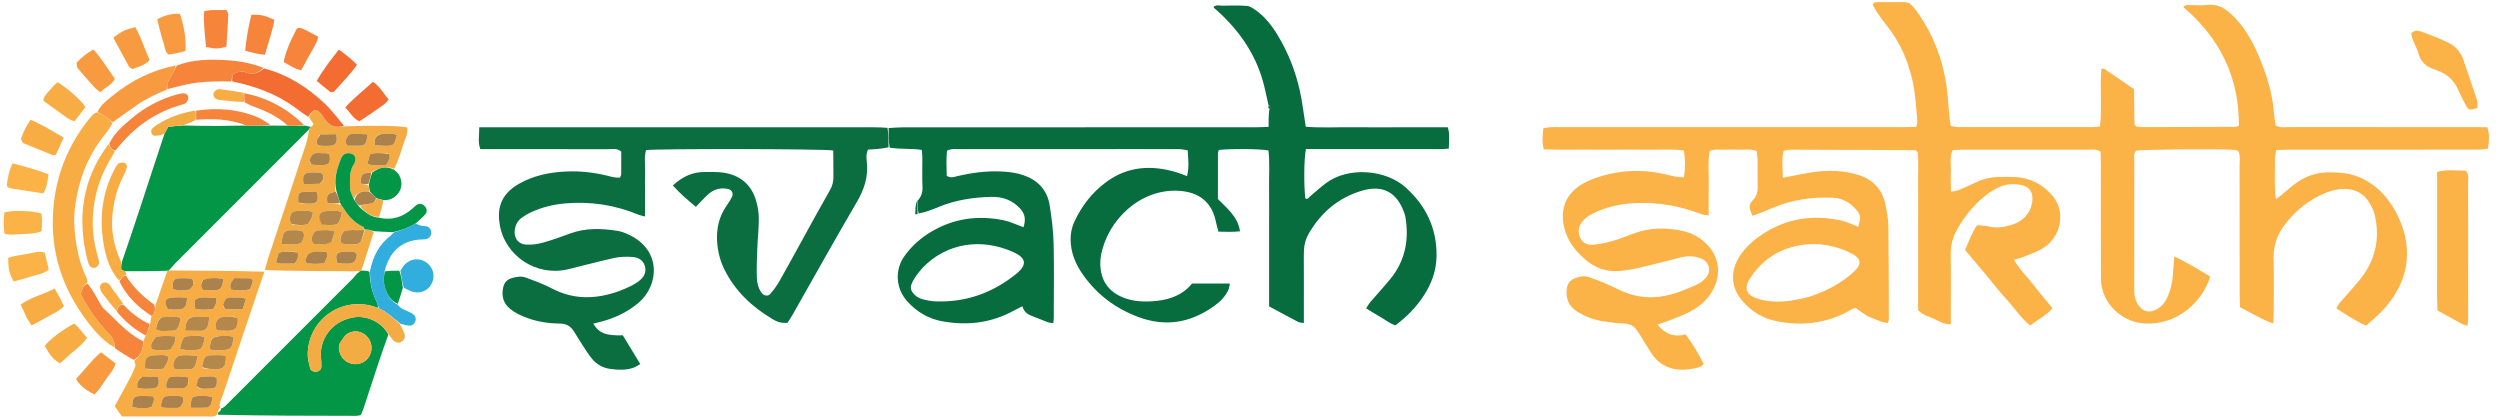 <svg width="215" height="36" viewBox="0 0 215 36" fill="none" xmlns="http://www.w3.org/2000/svg">
<g clip-path="url(#clip0_212_1481)">
<path d="M160.598 27.185C160.254 26.959 159.983 26.765 159.602 26.49C159.307 26.507 158.975 26.771 158.612 26.947C156.742 27.853 154.785 28.025 152.769 27.618C151.618 27.386 150.658 26.802 149.88 25.92C148.879 24.785 148.768 23.4 149.568 22.107C150.069 21.297 150.766 20.679 151.542 20.163C153.635 18.77 155.934 18.439 158.364 18.973C158.859 19.081 159.326 19.322 159.805 19.502C160.069 18.652 160.03 18.469 159.557 17.946C159.022 17.353 158.38 17.027 157.568 16.998C155.823 16.938 154.135 17.172 152.516 17.849C151.918 18.099 151.325 18.366 150.709 18.549C150.4 17.856 150.376 17.598 150.749 17.21C151.068 16.879 151.166 16.527 151.157 16.093C151.141 15.3 151.158 14.508 151.149 13.715C151.147 13.482 151.104 13.25 151.078 12.998C150.61 12.797 150.159 12.884 149.722 12.872C149.274 12.859 148.825 12.857 148.378 12.872C147.939 12.887 147.487 12.787 147.026 12.994C146.855 13.916 146.97 14.844 146.949 15.765C146.929 16.657 146.945 17.55 146.945 18.528C146.679 18.482 146.484 18.48 146.314 18.414C144.456 17.7 142.538 17.364 140.546 17.469C139.292 17.535 138.093 17.803 136.968 18.37C136.561 18.575 136.212 18.836 135.961 19.23C135.503 19.946 135.875 21.118 136.966 21.047C137.543 21.009 138.123 20.881 138.682 20.724C139.31 20.547 139.918 20.296 140.531 20.069C141.901 19.561 143.302 19.564 144.705 19.86C145.491 20.026 146.187 20.412 146.764 20.987C147.786 22.005 148.028 23.377 147.429 24.698C146.997 25.653 146.258 26.317 145.36 26.791C144.724 27.126 144.036 27.363 143.366 27.633C143.118 27.733 142.858 27.802 142.529 27.909C143.2 28.731 143.974 29.019 144.969 28.759C145.567 29.567 146.07 30.409 146.511 31.297C146.399 31.402 146.338 31.507 146.252 31.534C144.608 32.053 142.981 31.858 142.023 30.385C141.722 29.924 141.442 29.449 141.15 28.981C141.023 28.777 140.902 28.567 140.758 28.375C140.497 28.03 140.173 27.842 139.708 27.825C139.057 27.802 138.405 27.712 137.761 27.608C137.007 27.486 136.303 27.202 135.65 26.803C134.925 26.359 134.65 25.7 134.737 24.869C134.785 24.413 135.022 24.096 135.441 23.931C135.83 23.779 136.237 23.689 136.652 23.835C137.041 23.972 137.431 24.109 137.811 24.269C138.318 24.484 138.82 24.712 139.316 24.951C140.784 25.658 142.307 25.728 143.847 25.287C144.571 25.079 145.269 24.769 145.959 24.461C146.233 24.339 146.489 24.13 146.692 23.906C147.221 23.321 147.016 22.513 146.287 22.225C145.724 22.003 145.143 21.991 144.561 22.135C143.391 22.425 142.227 22.738 141.054 23.008C140.453 23.147 139.839 23.256 139.226 23.307C138.104 23.4 137.127 23.012 136.285 22.278C135.408 21.514 134.746 20.616 134.495 19.451C134.183 17.998 134.653 16.762 135.882 15.95C136.223 15.725 136.602 15.542 136.985 15.397C138.936 14.66 140.937 14.515 142.978 14.938C143.349 15.014 143.715 15.118 144.087 15.187C144.315 15.229 144.55 15.229 144.817 15.252C144.939 14.459 144.956 13.72 144.804 12.944C143.775 12.796 142.78 12.888 141.79 12.872C140.791 12.856 139.791 12.869 138.792 12.869C137.792 12.869 136.793 12.873 135.794 12.868C134.8 12.863 133.805 12.891 132.768 12.845C132.609 12.215 132.655 11.649 132.731 11.031C132.944 10.997 133.139 10.949 133.336 10.937C133.611 10.921 133.888 10.933 134.163 10.933C143.95 10.933 153.738 10.933 163.525 10.932C163.933 10.932 164.342 10.919 164.799 10.911C164.838 10.697 164.906 10.534 164.891 10.378C164.777 9.146 164.72 7.907 164.42 6.696C164.016 5.069 163.355 3.572 162.304 2.255C161.982 1.851 161.684 1.428 161.39 1.003C161.257 0.809 161.161 0.588 161.064 0.408C161.161 0.15 161.348 0.183 161.512 0.182C162.236 0.178 162.96 0.191 163.683 0.176C164.023 0.169 164.286 0.291 164.496 0.542C164.65 0.727 164.804 0.913 164.941 1.11C166.244 2.98 167.057 5.049 167.386 7.3C167.506 8.115 167.544 8.942 167.625 9.763C167.658 10.102 167.708 10.44 167.756 10.818C167.989 10.861 168.182 10.927 168.376 10.927C172.27 10.933 176.164 10.932 180.058 10.928C180.223 10.928 180.387 10.892 180.606 10.866C180.778 9.194 180.585 7.552 180.717 5.93C180.837 5.921 180.922 5.886 180.964 5.915C181.817 6.493 182.664 7.078 183.526 7.671C183.54 8.738 183.553 9.763 183.565 10.692C183.666 10.81 183.684 10.843 183.712 10.861C183.739 10.879 183.776 10.888 183.81 10.891C183.98 10.907 184.151 10.931 184.322 10.931C186.975 10.926 189.628 10.919 192.282 10.909C192.345 10.909 192.407 10.864 192.543 10.812C192.557 8.858 192.202 6.958 191.352 5.168C190.506 3.384 189.265 1.889 187.774 0.616C187.95 0.375 188.137 0.442 188.298 0.439C188.815 0.429 189.338 0.486 189.847 0.424C190.688 0.32 191.311 0.682 191.885 1.219C192.912 2.18 193.618 3.358 194.169 4.631C194.883 6.281 195.439 7.978 195.569 9.79C195.593 10.131 195.662 10.468 195.709 10.799C196.123 11.017 196.544 10.928 196.95 10.928C202.222 10.935 207.495 10.932 212.768 10.933C213.142 10.933 213.516 10.938 213.908 10.94C214.128 11.568 214.054 12.136 213.966 12.777C213.686 12.809 213.423 12.864 213.16 12.865C211.299 12.872 209.438 12.869 207.577 12.869C204.028 12.869 200.478 12.868 196.928 12.87C196.556 12.871 196.184 12.894 195.763 12.908C195.715 13.194 195.641 13.422 195.645 13.649C195.667 14.765 195.56 15.887 195.726 17.136C195.957 16.96 196.086 16.867 196.209 16.766C196.636 16.418 197.041 16.041 197.489 15.724C198.324 15.132 199.249 14.82 200.292 14.82C201.234 14.821 202.149 14.891 203.017 15.29C204.567 16.003 205.595 17.224 206.291 18.735C207.598 21.576 207.096 24.375 204.871 26.731C204.449 27.178 203.965 27.567 203.486 28.005C202.566 27.601 201.78 27.059 200.921 26.512C201.047 26.317 201.134 26.139 201.258 25.994C201.819 25.341 202.412 24.715 202.953 24.045C204.269 22.416 204.703 20.562 204.237 18.52C204.147 18.126 203.964 17.735 203.744 17.394C203.266 16.652 202.572 16.256 201.668 16.247C201.07 16.241 200.503 16.375 199.961 16.602C198.528 17.202 197.356 18.15 196.439 19.394C195.834 20.214 195.499 21.13 195.528 22.187C195.57 23.736 195.541 25.288 195.537 26.839C195.536 27.139 195.51 27.44 195.491 27.821C194.444 27.45 193.589 26.885 192.64 26.422C192.629 26.01 192.611 25.637 192.61 25.264C192.608 21.542 192.612 17.82 192.604 14.098C192.604 13.728 192.693 13.34 192.467 12.95C192.319 12.926 192.156 12.881 191.99 12.874C190.209 12.797 184.477 12.853 183.718 12.952C183.441 13.23 183.552 13.593 183.55 13.922C183.541 16.473 183.545 19.023 183.545 21.573C183.545 22.71 183.554 23.848 183.542 24.985C183.537 25.412 183.624 25.804 183.847 26.167C184.247 26.818 184.861 26.966 185.531 26.573C185.933 26.338 186.205 25.988 186.395 25.572C186.671 24.971 186.816 24.335 186.866 23.677C186.905 23.172 186.943 22.666 186.989 22.06C188.133 22.584 189.098 23.21 190.076 23.779C189.424 25.972 187.224 27.986 184.419 27.817C182.411 27.695 180.693 26.004 180.681 23.986C180.662 20.746 180.677 17.507 180.674 14.267C180.674 13.859 180.657 13.451 180.648 13.042C180.255 12.789 179.867 12.874 179.503 12.873C176.781 12.865 174.058 12.869 171.336 12.869C170.474 12.869 169.612 12.865 168.751 12.871C168.479 12.873 168.207 12.9 167.924 12.916C167.645 13.501 167.801 14.094 167.776 14.666C167.751 15.247 167.777 15.831 167.78 16.49C168.05 16.436 168.25 16.427 168.424 16.355C168.933 16.146 169.436 15.92 169.934 15.684C170.633 15.354 171.364 15.195 172.136 15.214C172.515 15.223 172.895 15.2 173.273 15.221C174.619 15.299 175.731 15.867 176.575 16.91C177.656 18.247 177.254 20.367 175.718 21.329C175.2 21.654 174.599 21.851 174.028 22.087C173.784 22.188 173.519 22.241 173.192 22.337C173.669 23.174 174.333 23.784 174.868 24.488C175.386 25.171 175.95 25.819 176.517 26.512C175.951 27.14 175.243 27.495 174.593 27.989C173.803 27.373 173.297 26.541 172.649 25.842C172.018 25.161 171.452 24.42 170.855 23.706C170.239 22.971 169.621 22.237 168.999 21.497C169.32 20.751 169.572 20.044 170.028 19.369C170.374 19.405 170.719 19.403 171.046 19.481C171.712 19.64 172.363 19.537 172.984 19.344C173.933 19.05 174.588 18.434 174.765 17.4C174.903 16.59 174.559 16.037 173.751 15.892C173.208 15.795 172.663 15.805 172.125 16.014C171.402 16.295 170.79 16.738 170.238 17.257C169.456 17.992 168.801 18.836 168.285 19.781C167.933 20.427 167.748 21.106 167.761 21.857C167.789 23.511 167.77 25.165 167.77 26.819C167.77 27.16 167.77 27.501 167.77 27.886C167.162 27.916 166.737 27.594 166.28 27.402C165.843 27.219 165.364 27.093 164.96 26.682C164.96 25.797 164.96 24.869 164.96 23.942C164.96 23.046 164.96 22.15 164.96 21.254C164.96 20.323 164.96 19.393 164.96 18.462C164.96 17.566 164.97 16.67 164.957 15.774C164.945 14.853 165.016 13.927 164.919 13.096C164.816 12.987 164.797 12.957 164.769 12.94C164.74 12.923 164.704 12.912 164.67 12.911C161.157 12.896 157.643 12.882 154.129 12.871C153.957 12.87 153.785 12.884 153.615 12.905C153.553 12.913 153.495 12.959 153.374 13.017C153.211 13.722 153.318 14.458 153.323 15.282C154.009 15.153 154.58 15.051 155.149 14.938C156.409 14.686 157.673 14.594 158.946 14.833C159.249 14.889 159.552 14.961 159.846 15.055C161.102 15.459 161.888 16.308 162.15 17.602C162.273 18.208 162.39 18.827 162.399 19.442C162.435 22.129 162.431 24.817 162.438 27.504C162.438 27.57 162.403 27.635 162.364 27.772C162.189 27.742 161.996 27.736 161.823 27.674C161.434 27.536 161.055 27.37 160.598 27.185ZM155.616 25.522C155.745 25.474 155.873 25.423 156.003 25.378C157.185 24.967 158.268 24.374 159.22 23.563C160.238 22.696 160.155 22.197 158.921 21.645C157.702 21.1 156.419 20.876 155.096 21.045C153.101 21.3 151.552 22.299 150.469 23.994C149.989 24.745 150.159 25.314 150.994 25.632C151.466 25.811 151.991 25.892 152.498 25.928C153.501 25.999 154.483 25.803 155.616 25.522Z" fill="#FBB246"/>
<path d="M76.419 11.014C76.829 10.992 77.238 10.95 77.648 10.95C87.751 10.946 97.854 10.947 107.957 10.946C108.326 10.945 108.695 10.925 109.096 10.913C109.096 10.434 109.096 10.029 109.149 9.497C109.3 9.211 109.229 9.11 109.089 9.031C108.985 8.562 108.88 8.093 108.775 7.624C108.171 4.94 106.724 2.768 104.709 0.943C104.608 0.851 104.499 0.768 104.399 0.676C104.381 0.659 104.387 0.616 104.379 0.572C104.623 0.393 104.907 0.493 105.169 0.488C105.858 0.474 106.549 0.457 107.235 0.508C107.486 0.526 107.743 0.702 107.963 0.855C108.769 1.417 109.363 2.178 109.868 3.006C110.769 4.488 111.402 6.088 111.78 7.776C112.003 8.776 112.118 9.8 112.296 10.901C113.606 11.005 114.974 10.93 116.339 10.944C117.682 10.957 119.026 10.947 120.37 10.947C121.746 10.947 123.122 10.947 124.513 10.947C124.699 11.564 124.602 12.138 124.6 12.778C123.985 12.86 123.406 12.812 122.832 12.82C122.247 12.829 121.661 12.822 121.075 12.822C120.489 12.822 119.904 12.822 119.318 12.822C118.732 12.822 118.147 12.822 117.561 12.822C116.975 12.822 116.39 12.822 115.804 12.822C115.218 12.822 114.633 12.822 114.047 12.822C113.463 12.822 112.88 12.822 112.31 12.822C112.141 13.593 112.12 15.966 112.261 17.064C112.475 17.177 112.557 16.975 112.676 16.878C113.127 16.508 113.558 16.109 114.024 15.758C115.953 14.305 119.157 14.586 120.858 16.097C122.621 17.663 123.573 19.625 123.544 22.012C123.528 23.251 123.122 24.381 122.454 25.409C121.812 26.398 120.997 27.232 120.012 27.977C119.555 27.843 119.183 27.531 118.775 27.297C118.359 27.059 117.953 26.802 117.487 26.518C117.618 26.318 117.708 26.145 117.831 26C118.413 25.32 119.024 24.664 119.588 23.97C120.839 22.43 121.183 20.655 120.878 18.728C120.852 18.56 120.802 18.392 120.742 18.232C120.157 16.664 119.048 15.84 117.148 16.394C115.113 16.987 113.583 18.282 112.531 20.131C112.213 20.689 112.124 21.288 112.128 21.92C112.138 23.504 112.131 25.089 112.131 26.674C112.131 27.017 112.131 27.361 112.131 27.783C111.931 27.744 111.765 27.748 111.637 27.681C110.815 27.253 110.002 26.81 109.143 26.349C109.143 25.19 109.143 24.058 109.143 22.926C109.143 21.823 109.143 20.721 109.143 19.619C109.143 18.482 109.156 17.345 109.14 16.208C109.124 15.114 109.215 14.015 109.084 12.935C108.26 12.796 105.859 12.777 104.826 12.896C104.798 12.986 104.744 13.083 104.743 13.18C104.738 14.487 104.74 15.795 104.74 17.115C105.525 17.922 106.454 18.625 106.641 19.892C106.013 19.966 105.434 19.927 104.789 19.922C104.72 19.663 104.636 19.412 104.587 19.154C104.255 17.407 103.146 16.512 101.367 16.409C98.008 16.212 95.201 19.003 94.681 22.002C94.612 22.403 94.607 22.834 94.668 23.236C94.835 24.344 95.471 25.117 96.502 25.552C97.449 25.951 98.445 25.983 99.447 25.88C100.647 25.756 101.728 25.357 102.515 24.384C103.59 24.384 104.648 24.384 105.769 24.384C105.723 24.593 105.715 24.765 105.649 24.91C105.388 25.492 104.952 25.932 104.443 26.299C102.431 27.749 100.261 28.146 97.9 27.264C95.94 26.533 94.34 25.332 93.134 23.622C92.572 22.825 92.177 21.958 92.091 20.964C92.033 20.293 92.123 19.656 92.404 19.052C93.039 17.684 93.945 16.522 95.166 15.633C97.012 14.289 99.044 14.178 101.169 14.813C101.458 14.9 101.738 15.018 102.086 15.145C102.272 14.382 102.192 13.683 102.141 12.925C101.884 12.888 101.656 12.829 101.428 12.827C100.292 12.817 99.155 12.822 98.018 12.822C92.885 12.822 87.751 12.82 82.618 12.826C82.248 12.826 81.863 12.753 81.441 12.96C81.371 13.687 81.398 14.423 81.418 15.125C81.796 15.353 82.094 15.2 82.384 15.133C83.598 14.856 84.821 14.692 86.071 14.746C86.729 14.774 87.376 14.848 88 15.062C89.243 15.487 90.056 16.328 90.267 17.633C90.443 18.717 90.583 19.817 90.61 20.913C90.662 23.048 90.626 25.185 90.623 27.321C90.623 27.456 90.601 27.592 90.583 27.795C90.405 27.764 90.243 27.76 90.1 27.707C89.68 27.552 89.271 27.368 88.851 27.216C88.422 27.061 88.056 26.846 87.926 26.335C87.623 26.49 87.377 26.609 87.138 26.739C85.212 27.787 83.161 28.018 81.031 27.63C79.843 27.413 78.847 26.822 78.033 25.924C77.017 24.803 76.94 23.205 77.784 22.022C78.394 21.168 79.161 20.485 80.056 19.948C82.009 18.774 84.117 18.494 86.324 18.946C86.885 19.061 87.417 19.326 88.021 19.544C88.204 18.96 88.201 18.454 87.752 17.957C87.073 17.206 86.222 16.909 85.256 16.932C83.699 16.968 82.171 17.197 80.719 17.801C80.179 18.026 79.633 18.236 79 18.363C78.904 17.945 78.897 17.616 78.89 17.286C79.205 16.953 79.357 16.58 79.334 16.097C79.294 15.244 79.326 14.388 79.321 13.533C79.319 13.334 79.292 13.134 79.273 12.894C78.367 12.745 77.481 12.857 76.509 12.696C76.417 12.059 76.418 11.537 76.419 11.014ZM79.347 23.03C78.96 23.468 78.589 23.914 78.376 24.472C78.278 24.729 78.332 24.936 78.48 25.145C78.709 25.471 79.034 25.661 79.406 25.753C79.737 25.836 80.08 25.902 80.419 25.916C83.036 26.023 85.349 25.205 87.375 23.569C88.35 22.781 88.28 22.194 87.156 21.685C84.369 20.421 81.368 20.915 79.347 23.03Z" fill="#076C3E"/>
<path d="M76.324 10.993C76.418 11.537 76.416 12.059 76.416 12.671C75.838 12.796 75.258 12.831 74.655 12.867C74.464 13.233 74.517 13.621 74.552 13.979C74.678 15.23 74.313 16.311 73.68 17.39C71.8 20.597 69.995 23.847 68.157 27.078C68.023 27.314 67.866 27.536 67.727 27.753C67.211 27.832 66.79 27.657 66.412 27.43C64.667 26.384 63.224 25.037 62.305 23.186C61.933 22.437 61.732 21.645 61.673 20.808C61.593 19.668 61.833 18.622 62.496 17.679C62.673 17.428 62.841 17.163 62.967 16.885C63.092 16.611 62.911 16.319 62.62 16.254C61.922 16.099 61.323 16.301 60.818 16.784C60.499 17.089 60.203 17.418 59.848 17.787C59.138 17.195 58.463 16.637 57.868 15.947C58.66 15.219 59.528 14.784 60.586 14.794C61.102 14.8 61.624 14.768 62.132 14.836C63.601 15.031 64.608 15.828 65.028 17.268C65.17 17.758 65.258 18.282 65.259 18.791C65.261 19.648 65.162 20.506 65.128 21.364C65.095 22.189 65.062 23.015 65.086 23.839C65.1 24.317 65.208 24.797 65.51 25.2C65.688 25.439 66.045 25.507 66.233 25.288C66.523 24.952 66.796 24.591 67.016 24.206C67.698 23.011 68.351 21.799 69.017 20.594C69.799 19.179 70.573 17.758 71.374 16.353C71.588 15.977 71.686 15.604 71.674 15.178C71.653 14.426 71.683 13.673 71.654 12.939C70.802 12.798 56.615 12.778 55.564 12.907C55.382 13.5 55.498 14.121 55.479 14.732C55.459 15.386 55.474 16.041 55.474 16.695C55.474 17.312 55.474 17.929 55.474 18.618C55.236 18.555 55.071 18.531 54.922 18.468C52.879 17.618 50.757 17.301 48.555 17.498C47.553 17.588 46.59 17.835 45.675 18.252C45.395 18.379 45.126 18.541 44.877 18.721C44.559 18.949 44.365 19.269 44.287 19.66C44.138 20.403 44.529 21.004 45.277 21.038C45.748 21.06 46.242 20.994 46.698 20.867C47.492 20.646 48.27 20.363 49.044 20.078C50.383 19.583 51.749 19.641 53.119 19.856C53.453 19.908 53.783 20.044 54.093 20.19C56.928 21.523 56.665 24.562 54.917 26.037C53.979 26.828 52.902 27.344 51.721 27.657C51.492 27.718 51.262 27.774 51.018 27.835C51.51 28.649 52.111 28.885 53.562 28.835C54.042 29.625 54.538 30.442 55.066 31.311C54.84 31.435 54.677 31.553 54.495 31.618C53.826 31.855 53.126 31.817 52.45 31.721C51.828 31.634 51.274 31.315 50.874 30.808C50.597 30.459 50.356 30.079 50.112 29.705C49.849 29.302 49.604 28.886 49.345 28.48C49.067 28.043 48.69 27.831 48.146 27.826C47.073 27.815 46.017 27.638 45.022 27.222C44.614 27.051 44.206 26.836 43.865 26.558C43.283 26.084 43.108 25.439 43.279 24.7C43.375 24.288 43.626 24.027 44.017 23.917C44.414 23.805 44.819 23.715 45.231 23.877C45.614 24.028 46.007 24.156 46.387 24.314C46.768 24.473 47.146 24.64 47.512 24.83C49.381 25.8 51.286 25.732 53.214 25.044C53.569 24.917 53.915 24.759 54.256 24.596C54.472 24.492 54.681 24.367 54.875 24.226C55.322 23.902 55.616 23.484 55.467 22.905C55.327 22.364 54.879 22.133 54.38 22.099C53.872 22.063 53.341 22.071 52.846 22.179C51.503 22.474 50.176 22.843 48.837 23.16C46.151 23.798 43.445 22.042 42.978 19.331C42.757 18.052 42.974 16.775 44.584 15.836C45.859 15.093 47.272 14.808 48.736 14.747C49.914 14.698 51.073 14.829 52.217 15.109C52.578 15.198 52.936 15.308 53.324 15.275C53.367 15.147 53.423 15.055 53.424 14.961C53.432 14.309 53.428 13.656 53.428 13.038C53.057 12.719 52.662 12.831 52.296 12.83C48.989 12.821 45.681 12.825 42.374 12.825C42.031 12.825 41.688 12.825 41.306 12.825C41.077 12.2 41.227 11.605 41.216 10.945C41.617 10.945 41.922 10.945 42.228 10.945C53.217 10.945 64.207 10.944 75.196 10.946C75.54 10.946 75.885 10.963 76.324 10.993Z" fill="#0B6E40"/>
<path d="M33.399 28.766C33.127 29.544 32.846 30.318 32.586 31.099C32.13 32.468 31.688 33.842 31.236 35.213C31.183 35.372 31.103 35.523 31.027 35.699C30.891 35.722 30.758 35.764 30.625 35.763C26.703 35.76 22.78 35.753 18.78 35.669C18.703 35.593 18.714 35.503 18.781 35.472C18.911 35.332 19.112 35.264 18.943 35.09C18.935 35.09 18.942 35.105 19.011 35.136C19.185 35.08 19.296 34.998 19.393 34.901C23.06 31.236 26.727 27.57 30.39 23.901C30.508 23.783 30.597 23.636 30.746 23.49C30.853 23.444 30.889 23.393 30.951 23.315C31 23.306 31.087 23.253 31.172 23.266C31.428 23.281 31.6 23.284 31.783 23.373C31.814 24.329 32.005 25.157 32.387 25.943C32.476 26.124 32.52 26.326 32.501 26.483C32.254 26.397 32.093 26.338 31.927 26.296C29.185 25.612 26.582 27.537 26.465 30.363C26.447 30.796 26.569 31.241 26.671 31.67C26.726 31.898 27.033 32.015 27.267 31.956C27.488 31.899 27.631 31.746 27.639 31.522C27.649 31.249 27.623 30.974 27.602 30.702C27.488 29.262 28.415 27.691 30.286 27.314C31.511 27.067 32.826 27.681 33.399 28.766ZM29.214 29.542C29.081 29.889 29.154 30.223 29.307 30.538C29.655 31.252 30.548 31.525 31.24 31.141C31.898 30.776 32.145 29.94 31.794 29.269C31.413 28.544 30.547 28.275 29.862 28.719C29.618 28.877 29.458 29.166 29.214 29.542Z" fill="#049647"/>
<path d="M18.714 35.503C18.714 35.503 18.703 35.593 18.685 35.634C18.438 35.902 18.147 35.812 17.882 35.814C16.159 35.821 14.437 35.818 12.714 35.818C11.963 35.818 11.212 35.818 10.488 35.818C10.263 35.499 10.073 35.23 9.864 34.935C10.327 34.087 10.794 33.245 11.245 32.395C11.405 32.094 11.543 31.778 11.649 31.455C11.68 31.359 11.566 31.215 11.553 31.016C12.176 30.563 12.319 29.989 12.343 29.296C12.42 29.133 12.455 29.016 12.547 28.857C12.713 28.498 12.82 28.182 12.933 27.784C12.954 27.539 12.969 27.376 13.042 27.175C13.399 26.899 13.343 26.565 13.39 26.186C13.743 25.194 14.046 24.261 14.391 23.299C14.431 23.268 14.531 23.255 14.598 23.26C14.709 23.258 14.753 23.25 14.892 23.26C17.581 23.283 20.176 23.288 22.732 23.367C21.522 26.932 20.343 30.422 19.183 33.918C19.058 34.297 18.798 34.665 18.942 35.105C18.942 35.105 18.934 35.09 18.876 35.103C18.784 35.246 18.749 35.375 18.714 35.503ZM17.406 31.656C17.774 31.693 18.143 31.764 18.511 31.761C19.245 31.756 19.454 31.485 19.42 30.626C18.995 30.484 18.548 30.56 18.108 30.555C17.799 30.551 17.592 30.707 17.505 31.01C17.457 31.174 17.409 31.339 17.406 31.656ZM18.89 28.894C18.178 29.027 18.178 29.027 18.02 30.006C18.366 30.199 18.748 30.107 19.111 30.105C19.849 30.102 20.031 29.876 20.059 28.994C19.745 28.832 19.398 28.914 18.89 28.894ZM15.395 31.768C15.701 31.764 16.007 31.764 16.312 31.755C16.536 31.747 16.714 31.631 16.789 31.43C16.88 31.185 16.924 30.923 17.001 30.615C16.702 30.589 16.471 30.558 16.239 30.55C16.001 30.543 15.761 30.538 15.526 30.567C15.097 30.62 14.78 31.224 14.951 31.669C14.974 31.728 15.132 31.734 15.395 31.768ZM12.557 31.736C13.063 31.77 13.569 31.822 14.064 31.691C14.274 31.361 14.499 31.063 14.481 30.663C14.1 30.464 13.72 30.551 13.355 30.554C12.623 30.56 12.445 30.784 12.557 31.736ZM16.184 30.112C16.32 30.112 16.456 30.118 16.591 30.111C17.3 30.077 17.315 30.067 17.524 29.42C17.564 29.298 17.578 29.166 17.608 29.017C17.189 28.813 16.778 28.899 16.384 28.901C15.849 28.904 15.773 28.977 15.597 29.505C15.546 29.658 15.524 29.821 15.477 30.027C15.693 30.061 15.854 30.086 16.184 30.112ZM13.287 29.079C13.122 29.364 12.87 29.628 13.06 30.038C13.582 30.165 14.113 30.127 14.656 30.065C14.884 29.718 15.143 29.413 15.064 28.931C14.49 28.889 13.956 28.834 13.287 29.079ZM16.646 27.24C15.923 27.325 16.036 27.89 15.912 28.438C16.398 28.444 16.801 28.445 17.203 28.453C17.607 28.461 17.839 28.262 17.911 27.872C17.945 27.691 17.968 27.507 18.006 27.265C17.558 27.254 17.188 27.244 16.646 27.24ZM13.837 27.318C13.504 27.573 13.514 27.955 13.411 28.311C13.801 28.55 14.182 28.447 14.541 28.448C15.203 28.451 15.259 28.395 15.462 27.747C15.5 27.624 15.508 27.491 15.535 27.334C15.002 27.169 14.497 27.245 13.837 27.318ZM20.337 27.266C19.997 27.256 19.656 27.223 19.318 27.245C19.129 27.256 18.889 27.305 18.773 27.43C18.539 27.683 18.423 28.005 18.65 28.405C18.941 28.421 19.241 28.457 19.54 28.452C20.268 28.439 20.455 28.212 20.337 27.266ZM17.602 25.578C17.5 25.58 17.395 25.567 17.296 25.586C16.714 25.693 16.656 25.799 16.785 26.555C17.304 26.659 17.832 26.658 18.344 26.559C18.513 26.254 18.686 26.003 18.576 25.629C18.31 25.612 18.044 25.595 17.602 25.578ZM16.187 33.046C16.182 32.857 16.177 32.668 16.171 32.447C15.569 32.366 15.041 32.323 14.527 32.469C14.395 32.774 14.19 33.021 14.353 33.403C14.822 33.403 15.293 33.416 15.762 33.393C15.879 33.388 15.99 33.267 16.187 33.046ZM14.546 26.611C14.783 26.615 15.02 26.629 15.255 26.619C15.906 26.591 16.017 26.458 16.088 25.639C15.66 25.529 15.22 25.566 14.787 25.59C14.217 25.623 14.078 25.981 14.546 26.611ZM19.169 26.325C19.255 26.415 19.336 26.577 19.427 26.583C19.893 26.609 20.361 26.595 20.867 26.595C20.972 26.271 21.062 25.996 21.156 25.707C20.708 25.505 20.297 25.612 19.9 25.578C19.47 25.54 19.302 25.813 19.169 26.325ZM13.874 34.648C13.817 34.822 13.809 35.03 14.017 35.053C14.419 35.098 14.828 35.084 15.234 35.08C15.329 35.078 15.423 35.02 15.51 34.991C15.68 34.728 15.895 34.492 15.679 34.096C15.247 34.024 14.777 34.037 14.308 34.072C14.058 34.091 13.992 34.292 13.874 34.648ZM18.202 34.673C18.225 34.513 18.248 34.353 18.275 34.166C17.672 33.986 17.118 34.006 16.581 34.136C16.391 34.582 16.395 34.583 16.417 35.068C16.881 35.068 17.349 35.083 17.816 35.057C17.922 35.051 18.02 34.906 18.202 34.673ZM21.227 23.921C20.858 23.921 20.49 23.921 20.151 23.921C19.893 24.247 19.68 24.501 19.882 24.911C20.42 24.988 20.946 25.011 21.498 24.888C21.585 24.644 21.698 24.43 21.733 24.204C21.765 23.992 21.573 23.943 21.227 23.921ZM12.031 35.096C12.362 35.067 12.709 35.174 13.068 34.948C13.089 34.699 13.377 34.471 13.168 34.079C12.829 34.07 12.462 34.045 12.095 34.055C11.496 34.071 11.394 34.212 11.376 35.013C11.532 35.04 11.694 35.068 12.031 35.096ZM17.411 24.147C17.285 24.395 17.198 24.642 17.462 24.928C17.729 24.939 18.029 24.968 18.328 24.962C18.986 24.948 19.061 24.861 19.221 23.995C18.655 23.892 18.096 23.85 17.411 24.147ZM12.141 32.427C11.846 32.655 11.781 32.965 11.797 33.328C12.209 33.489 12.618 33.427 13.015 33.417C13.586 33.402 13.748 33.125 13.595 32.403C13.178 32.399 12.745 32.396 12.141 32.427ZM16.641 24.404C16.65 24.188 16.614 23.983 16.356 23.954C16.089 23.923 15.817 23.916 15.549 23.926C14.907 23.95 14.814 24.081 14.882 24.861C15.327 25.032 15.797 24.997 16.256 24.91C16.388 24.885 16.488 24.692 16.641 24.404ZM16.933 33.279C17.273 33.532 17.665 33.42 18.033 33.413C18.604 33.403 18.693 33.247 18.637 32.509C18.293 32.299 17.906 32.386 17.537 32.394C17.07 32.404 17.033 32.465 16.933 33.279Z" fill="#F8AD44"/>
<path d="M31.086 23.253C31.086 23.253 31 23.306 30.885 23.316C30.685 23.333 30.599 23.34 30.418 23.331C27.798 23.313 25.274 23.31 22.773 23.226C22.911 22.749 23.015 22.35 23.145 21.96C24.201 18.767 25.266 15.578 26.316 12.383C26.443 11.997 26.496 11.587 26.596 11.138C26.645 11.029 26.681 10.97 26.762 10.883C26.965 10.784 26.979 10.665 26.891 10.541C26.798 10.409 26.682 10.292 26.581 10.088C26.895 9.379 27.204 9.309 27.614 9.786C27.747 9.941 27.842 10.127 27.966 10.29C28.273 10.691 28.642 10.967 29.188 10.886C29.323 10.867 29.462 10.876 29.599 10.872C31.886 10.77 34.2 10.805 35.029 10.96C35.101 11.592 34.75 12.129 34.589 12.706C34.425 13.296 34.2 13.869 33.909 14.518C33.142 14.229 32.554 14.433 31.916 14.848C31.086 14.907 31.053 14.943 31.01 15.792C31.227 15.823 31.45 15.855 31.697 15.958C31.75 16.176 31.78 16.324 31.723 16.475C31.093 16.42 30.649 16.533 30.429 17.088C30.272 16.747 30.098 16.457 30.1 16.169C30.105 15.465 30.005 14.73 30.452 14.094C30.507 14.015 30.532 13.909 30.552 13.811C30.622 13.475 30.41 13.207 30.066 13.177C29.715 13.146 29.465 13.292 29.338 13.612C28.97 14.534 28.678 15.469 28.858 16.48C28.122 16.658 28.062 16.749 28.162 17.484C28.509 17.5 28.87 17.517 29.27 17.591C29.38 17.721 29.469 17.783 29.52 17.867C29.949 18.579 30.486 19.171 31.261 19.521C31.316 19.546 31.321 19.684 31.256 19.778C30.629 19.84 30.079 19.702 29.571 19.895C29.344 20.233 29.155 20.548 29.367 20.904C29.484 20.948 29.545 20.99 29.609 20.992C31.16 21.06 30.973 21.051 31.403 19.713C31.694 19.731 31.932 19.807 32.143 19.961C31.773 21.111 31.429 22.182 31.086 23.253ZM27.784 19.343C28.022 19.346 28.26 19.361 28.497 19.35C29.038 19.327 29.11 19.271 29.287 18.745C29.339 18.591 29.363 18.429 29.403 18.254C28.968 18.062 28.557 18.133 28.16 18.143C27.429 18.163 27.239 18.588 27.784 19.343ZM25.127 19.301C25.57 19.379 26.011 19.388 26.449 19.292C26.686 18.971 26.888 18.665 26.905 18.245C26.445 18.055 25.996 18.137 25.561 18.148C25.125 18.158 24.982 18.319 24.929 18.795C24.915 18.924 24.969 19.061 25.127 19.301ZM25.433 19.796C25.262 19.797 25.09 19.795 24.918 19.802C24.609 19.814 24.395 19.959 24.322 20.268C24.272 20.484 24.242 20.704 24.193 20.977C24.815 21.01 25.353 21.093 25.889 20.91C25.975 20.742 26.089 20.597 26.121 20.436C26.153 20.279 26.159 20.059 26.072 19.953C25.984 19.846 25.768 19.845 25.433 19.796ZM28.586 20.683C28.649 20.427 28.712 20.17 28.78 19.89C28.283 19.736 27.835 19.806 27.393 19.806C27.161 19.806 27.017 19.949 26.922 20.148C26.8 20.4 26.7 20.654 26.979 20.993C27.446 20.944 27.987 21.186 28.586 20.683ZM33.359 13.193C32.851 13.172 32.339 13.088 31.816 13.276C31.742 13.541 31.67 13.798 31.588 14.094C31.765 14.138 31.892 14.193 32.019 14.196C32.425 14.206 32.831 14.197 33.203 14.196C33.419 13.872 33.565 13.61 33.359 13.193ZM25.504 21.666C24.997 21.645 24.485 21.562 23.963 21.749C23.887 22.015 23.815 22.27 23.731 22.567C23.909 22.612 24.034 22.669 24.161 22.671C24.567 22.678 24.974 22.665 25.35 22.66C25.566 22.345 25.71 22.082 25.504 21.666ZM32.771 11.515C32.27 11.639 32.166 11.978 32.252 12.494C32.573 12.512 32.873 12.547 33.173 12.544C33.869 12.536 33.909 12.491 34.131 11.617C33.752 11.422 33.338 11.54 32.771 11.515ZM30.622 11.507C30.36 11.527 30.064 11.445 29.894 11.738C29.76 11.967 29.598 12.201 29.88 12.532C30.234 12.532 30.634 12.541 31.035 12.528C31.255 12.521 31.421 12.392 31.49 12.184C31.553 11.998 31.579 11.8 31.633 11.554C31.32 11.536 31.056 11.521 30.622 11.507ZM25.749 17.474C26.057 17.49 26.365 17.527 26.672 17.516C27.3 17.494 27.436 17.267 27.251 16.521C26.931 16.51 26.593 16.478 26.256 16.49C25.679 16.511 25.594 16.64 25.749 17.474ZM26.417 21.957C26.357 22.168 26.125 22.357 26.372 22.647C26.868 22.681 27.399 22.75 27.917 22.59C28.021 22.288 28.261 22.047 28.077 21.674C27.551 21.664 27.017 21.489 26.417 21.957ZM27.564 15.761C27.816 15.527 27.892 15.261 27.712 14.932C27.623 14.902 27.53 14.848 27.434 14.841C27.197 14.826 26.958 14.82 26.72 14.831C26.126 14.858 25.974 15.095 26.112 15.834C26.533 15.834 26.969 15.834 27.564 15.761ZM26.606 13.909C26.693 13.998 26.773 14.152 26.87 14.165C27.172 14.206 27.483 14.212 27.788 14.195C28.331 14.165 28.434 13.982 28.336 13.271C28.249 13.241 28.156 13.185 28.06 13.179C27.822 13.162 27.581 13.181 27.344 13.162C26.914 13.127 26.737 13.391 26.606 13.909ZM30.147 21.638C29.942 21.639 29.736 21.626 29.533 21.643C28.917 21.696 28.79 21.935 29.028 22.643C29.313 22.655 29.616 22.682 29.918 22.675C30.394 22.665 30.588 22.5 30.675 22.029C30.723 21.766 30.549 21.67 30.147 21.638ZM27.481 11.626C27.319 11.877 27.11 12.118 27.323 12.459C27.413 12.485 27.506 12.531 27.603 12.536C27.839 12.549 28.076 12.555 28.312 12.543C28.894 12.514 29.048 12.274 28.915 11.542C28.496 11.542 28.064 11.542 27.481 11.626Z" fill="#F3AC44"/>
<path d="M9.842 29.886C8.69 29.206 7.878 28.181 7.129 27.118C5.07 24.197 4.219 20.958 4.642 17.389C4.974 14.578 6.076 12.117 7.885 9.958C7.972 9.854 8.082 9.768 8.321 9.661C8.659 9.77 8.864 9.884 9.054 10.017C9.275 10.172 9.484 10.344 9.684 10.58C9.477 10.931 9.302 11.224 9.087 11.485C7.795 13.051 6.988 14.846 6.614 16.829C6.469 17.599 6.345 18.395 6.383 19.171C6.461 20.815 6.73 22.435 7.457 23.943C7.515 24.063 7.529 24.204 7.49 24.347C7.034 24.571 7.093 24.988 6.939 25.28C7.615 26.602 8.441 27.758 9.439 28.783C9.758 29.111 9.861 29.462 9.842 29.886Z" fill="#F8AD44"/>
<path d="M209.594 18.956C209.594 17.511 209.594 16.169 209.594 14.787C210.452 14.547 211.266 14.678 212.058 14.688C212.372 14.998 212.254 15.363 212.255 15.691C212.264 18.999 212.261 22.307 212.261 25.615C212.26 26.235 212.264 26.855 212.257 27.475C212.256 27.636 212.223 27.796 212.197 28.017C212.002 27.953 211.869 27.929 211.756 27.868C211.06 27.494 210.368 27.111 209.625 26.705C209.561 25.423 209.603 24.153 209.596 22.884C209.588 21.609 209.594 20.334 209.594 18.956Z" fill="#FBB246"/>
<path d="M207.951 4.473C207.743 3.889 207.439 3.42 207.362 2.878C207.645 2.569 207.973 2.619 208.247 2.721C209.051 3.021 209.862 3.321 210.625 3.711C211.213 4.011 211.644 4.509 211.861 5.172C212.237 6.316 212.648 7.448 213.02 8.593C213.09 8.808 213.051 9.058 213.062 9.277C212.371 9.508 212.299 9.494 212.036 9C211.809 8.575 211.591 8.144 211.396 7.704C211.04 6.901 210.449 6.366 209.63 6.07C209.533 6.035 209.44 5.989 209.341 5.958C208.629 5.736 208.144 5.296 207.951 4.473Z" fill="#FBB246"/>
<path d="M29.572 10.802C29.461 10.876 29.322 10.867 29.188 10.886C28.642 10.967 28.272 10.691 27.966 10.29C27.841 10.127 27.746 9.941 27.613 9.786C27.203 9.309 26.895 9.379 26.517 10.047C26.073 9.792 25.707 9.487 25.322 9.207C23.719 8.043 21.904 7.406 19.966 7.003C19.965 6.687 19.942 6.412 20.18 6.291C20.377 6.191 20.623 6.185 20.849 6.148C20.912 6.138 20.99 6.151 21.047 6.18C21.681 6.512 22.213 6.274 22.72 5.888C24.727 6.411 26.419 7.492 27.911 8.891C28.507 9.45 29.003 10.115 29.572 10.802Z" fill="#F36D33"/>
<path d="M32.584 26.519C32.519 26.326 32.475 26.124 32.387 25.943C32.005 25.158 31.814 24.329 31.823 23.312C32.082 21.963 32.66 20.973 33.643 20.227C33.719 20.169 33.768 20.074 33.9 19.971C34.595 19.792 35.188 19.563 35.731 19.215C35.883 19.28 36.029 19.364 36.187 19.404C36.35 19.445 36.529 19.425 36.692 19.466C36.923 19.525 37.09 19.771 37.092 20.005C37.094 20.281 36.895 20.53 36.604 20.574C36.402 20.605 36.194 20.589 35.991 20.609C34.517 20.752 33.512 21.637 33.094 23.259C33.033 23.699 32.952 24.013 33.01 24.298C33.165 25.067 33.421 25.798 34.19 26.196C34.445 26.552 34.85 26.664 35.218 26.841C35.368 26.914 35.525 27.003 35.638 27.123C35.895 27.398 35.688 27.959 35.298 28.002C35.072 28.027 34.832 27.934 34.471 27.858C33.796 27.332 33.267 26.822 32.584 26.519Z" fill="#31ADDE"/>
<path d="M35.805 19.171C35.188 19.563 34.595 19.792 33.808 19.963C33.153 19.948 32.662 19.916 32.171 19.883C31.933 19.807 31.695 19.731 31.396 19.719C31.337 19.783 31.349 19.769 31.349 19.769C31.321 19.684 31.317 19.547 31.261 19.521C30.487 19.171 29.95 18.579 29.52 17.867C29.469 17.783 29.381 17.721 29.278 17.52C29.146 17.087 29.046 16.783 28.945 16.48C28.679 15.469 28.97 14.534 29.338 13.612C29.466 13.292 29.715 13.146 30.066 13.177C30.41 13.207 30.623 13.475 30.553 13.811C30.532 13.909 30.508 14.015 30.452 14.094C30.006 14.73 30.106 15.465 30.101 16.169C30.099 16.457 30.273 16.747 30.436 17.15C30.629 17.423 30.753 17.582 30.911 17.804C31.431 18.268 31.913 18.675 32.584 18.717C33.708 18.983 34.67 18.666 35.508 17.904C35.609 17.812 35.705 17.713 35.816 17.635C36.029 17.483 36.273 17.504 36.472 17.676C36.701 17.874 36.777 18.176 36.593 18.405C36.382 18.668 36.118 18.888 35.805 19.171Z" fill="#049647"/>
<path d="M32.5 26.483C33.266 26.822 33.796 27.332 34.376 27.844C34.536 28.141 34.678 28.407 34.782 28.688C34.885 28.963 34.773 29.237 34.539 29.383C34.307 29.526 34.056 29.496 33.818 29.263C33.701 29.149 33.62 28.997 33.46 28.814C32.825 27.681 31.51 27.067 30.285 27.314C28.414 27.691 27.487 29.262 27.6 30.702C27.622 30.974 27.648 31.249 27.638 31.522C27.629 31.746 27.487 31.899 27.266 31.956C27.031 32.015 26.725 31.898 26.67 31.67C26.567 31.241 26.446 30.796 26.464 30.363C26.581 27.537 29.184 25.612 31.925 26.296C32.092 26.338 32.253 26.397 32.5 26.483Z" fill="#F3AC44"/>
<path d="M9.697 10.508C9.483 10.344 9.275 10.172 9.054 10.017C8.863 9.884 8.658 9.77 8.382 9.636C8.633 9.043 9.166 8.654 9.666 8.246C11.258 6.948 13.05 6.035 15.12 5.629C15.018 6.002 14.851 6.3 14.677 6.593C14.48 6.925 14.332 7.268 14.342 7.709C13.395 8.085 12.543 8.5 11.759 9.045C11.067 9.527 10.384 10.02 9.697 10.508Z" fill="#F89B40"/>
<path d="M14.397 7.666C14.333 7.267 14.48 6.925 14.677 6.593C14.851 6.3 15.019 6.002 15.2 5.635C16.639 5.093 18.114 5.088 19.587 5.182C20.613 5.248 21.627 5.438 22.662 5.836C22.214 6.274 21.683 6.512 21.048 6.18C20.991 6.151 20.913 6.138 20.851 6.148C20.624 6.185 20.378 6.191 20.181 6.291C19.943 6.412 19.966 6.687 19.883 7.014C18.924 6.974 18.053 6.995 17.172 7.083C16.222 7.179 15.312 7.425 14.397 7.666Z" fill="#F6843B"/>
<path d="M9.881 29.942C9.86 29.462 9.757 29.111 9.438 28.783C8.44 27.758 7.614 26.602 6.938 25.28C7.092 24.988 7.033 24.571 7.54 24.393C7.968 24.954 8.272 25.481 8.582 26.068C8.658 26.22 8.728 26.311 8.836 26.459C9.121 26.744 9.376 26.964 9.614 27.201C10.43 28.016 11.246 28.829 12.302 29.343C12.318 29.989 12.175 30.563 11.513 30.955C10.932 30.648 10.427 30.323 9.881 29.942Z" fill="#F6843B"/>
<path d="M28.73 7.878C28.578 7.916 28.454 7.947 28.392 7.899C28.015 7.609 27.652 7.3 27.231 6.954C27.783 6.006 28.44 5.16 29.145 4.261C29.484 4.522 29.782 4.739 30.066 4.974C30.273 5.146 30.46 5.342 30.702 5.571C30.122 6.405 29.419 7.091 28.73 7.878Z" fill="#F36D33"/>
<path d="M1.009 16.213C0.753 16.155 0.566 16.078 0.592 15.877C0.672 15.269 0.775 14.663 1.083 14.041C2.134 14.334 3.155 14.583 4.171 14.996C4.091 15.562 4.046 16.097 3.729 16.635C2.844 16.498 1.967 16.363 1.009 16.213Z" fill="#FBB246"/>
<path d="M26.363 2.621C26.733 2.816 27.032 2.979 27.368 3.162C27.248 3.744 26.91 4.182 26.655 4.657C26.412 5.109 26.163 5.558 25.901 6.038C25.303 5.92 24.871 5.579 24.403 5.34C24.491 4.678 24.91 3.611 25.522 2.466C25.81 2.296 26.042 2.494 26.363 2.621Z" fill="#F6843B"/>
<path d="M18.155 0.867C18.65 0.866 19.057 0.866 19.492 0.866C19.55 1.032 19.635 1.156 19.63 1.275C19.586 2.193 19.525 3.109 19.471 4.011C18.717 4.215 18.575 4.217 17.716 4.039C17.634 3.037 17.485 2.029 17.559 0.967C17.743 0.931 17.905 0.899 18.155 0.867Z" fill="#F6843B"/>
<path d="M30.908 10.435C30.338 10.179 30.119 9.656 29.695 9.248C30.426 8.399 31.288 7.779 32.073 7.031C32.661 7.443 32.981 8.017 33.423 8.569C33.281 8.719 33.165 8.884 33.011 8.995C32.34 9.477 31.657 9.943 30.908 10.435Z" fill="#F36D33"/>
<path d="M5.518 30.943C5.359 31.074 5.254 31.161 5.155 31.243C4.565 30.893 4.325 30.616 3.845 29.741C4.293 29.178 5.397 28.341 6.379 27.828C6.816 28.138 7.065 28.637 7.493 29.047C6.97 29.818 6.175 30.263 5.518 30.943Z" fill="#F8AD44"/>
<path d="M11.101 5.74C10.618 4.861 10.178 4.046 9.742 3.239C10.467 2.689 10.744 2.556 11.637 2.333C12.145 3.22 12.434 4.211 12.866 5.169C12.459 5.608 11.921 5.745 11.413 5.928C11.347 5.952 11.235 5.849 11.101 5.74Z" fill="#F89B40"/>
<path d="M1.987 12.303C1.881 12.145 1.784 12.001 1.817 11.902C2.004 11.352 2.263 10.834 2.622 10.294C3.62 10.721 4.513 11.269 5.478 11.836C5.237 12.362 5.015 12.849 4.812 13.291C4.666 13.321 4.588 13.365 4.536 13.344C3.707 13.014 2.882 12.675 1.987 12.303Z" fill="#F8AD44"/>
<path d="M4.932 7.071C5.769 7.531 6.934 8.589 7.355 9.201C7.054 9.591 6.742 9.996 6.41 10.427C5.832 10.279 5.446 9.872 4.999 9.575C4.571 9.291 4.164 8.976 3.726 8.658C3.769 8.275 4.033 8.043 4.246 7.788C4.444 7.55 4.661 7.33 4.932 7.071Z" fill="#F8AD44"/>
<path d="M22.015 4.602C21.679 4.514 21.416 4.447 21.091 4.366C21.175 3.29 21.373 2.268 21.619 1.268C22.448 1.247 22.782 1.323 23.6 1.714C23.426 2.707 23.072 3.667 22.779 4.712C22.542 4.682 22.315 4.653 22.015 4.602Z" fill="#F6843B"/>
<path d="M2.167 21.864C2.758 21.795 3.245 21.544 3.846 21.726C3.957 22.189 4.075 22.68 4.196 23.187C3.709 23.58 3.143 23.622 2.633 23.793C2.148 23.955 1.648 24.073 1.164 24.207C0.783 23.465 0.722 23.196 0.702 22.176C1.137 22.014 1.613 21.963 2.167 21.864Z" fill="#FBB246"/>
<path d="M2.289 27.314C2.1 26.909 1.947 26.57 1.774 26.186C2.691 25.559 3.723 25.313 4.696 24.821C4.866 25.116 5.007 25.343 5.131 25.579C5.257 25.817 5.366 26.064 5.501 26.344C5.088 26.759 4.576 26.964 4.108 27.232C3.664 27.486 3.21 27.722 2.712 27.992C2.571 27.768 2.448 27.574 2.289 27.314Z" fill="#F8AD44"/>
<path d="M6.585 5.401C7.031 4.918 7.484 4.561 8.026 4.254C8.76 5.044 9.269 5.934 9.876 6.776C9.598 7.328 9.043 7.507 8.626 7.93C8.45 7.788 8.279 7.681 8.149 7.538C7.664 7.004 7.185 6.463 6.721 5.911C6.624 5.794 6.602 5.615 6.585 5.401Z" fill="#F89B40"/>
<path d="M13.721 2.475C13.645 2.164 13.591 1.934 13.524 1.653C14.158 1.311 14.792 1.151 15.47 1.194C15.825 2.155 16.035 3.532 15.95 4.382C15.711 4.445 15.453 4.523 15.191 4.58C14.961 4.63 14.726 4.657 14.487 4.695C14.154 4.398 14.176 3.987 14.051 3.646C13.921 3.292 13.844 2.92 13.721 2.475Z" fill="#F89B40"/>
<path d="M34.435 23.288C34.572 23.092 34.68 22.866 34.849 22.705C35.35 22.225 36.107 22.175 36.648 22.556C37.192 22.938 37.413 23.581 37.209 24.185C36.99 24.836 36.405 25.225 35.685 25.134C35.389 25.097 35.108 24.94 34.731 24.754C34.573 24.21 34.504 23.749 34.435 23.288Z" fill="#31ADDE"/>
<path d="M6.622 32.494C7.338 31.757 7.883 30.951 8.688 30.295C9.104 30.616 9.503 30.924 9.931 31.253C9.796 31.831 9.383 32.215 9.088 32.659C8.806 33.084 8.522 33.514 8.139 33.925C7.478 33.622 6.951 33.229 6.565 32.655C6.552 32.635 6.576 32.589 6.622 32.494Z" fill="#F89B40"/>
<path d="M1.748 20.152C1.249 20.14 0.837 20.252 0.384 20.088C0.293 19.468 0.309 18.866 0.372 18.273C1.12 18.066 2.578 18.107 3.565 18.357C3.582 18.548 3.613 18.75 3.614 18.952C3.616 19.257 3.596 19.562 3.585 19.872C3.003 20.142 2.41 20.07 1.748 20.152Z" fill="#FBB246"/>
<path d="M31.81 16.471C31.78 16.324 31.751 16.176 31.717 15.882C31.808 15.443 31.904 15.151 31.999 14.858C32.554 14.433 33.143 14.229 33.889 14.594C34.089 14.76 34.242 14.904 34.335 15.079C34.751 15.869 34.459 16.721 33.647 17.104C33.497 17.174 33.326 17.2 33.039 17.218C32.735 17.153 32.556 17.116 32.349 17.026C32.15 16.805 31.98 16.638 31.81 16.471Z" fill="#049647"/>
<path d="M34.346 23.284C34.505 23.749 34.574 24.21 34.647 24.742C34.513 25.225 34.375 25.635 34.213 26.121C33.422 25.797 33.165 25.067 33.01 24.298C32.952 24.013 33.034 23.699 33.104 23.337C33.522 23.277 33.889 23.278 34.346 23.284Z" fill="#049647"/>
<path d="M32.376 17.08C32.556 17.116 32.735 17.153 32.968 17.233C32.889 17.709 32.757 18.142 32.604 18.646C31.912 18.675 31.43 18.268 30.969 17.747C31.252 17.592 31.512 17.543 31.774 17.524C32.075 17.501 32.271 17.359 32.376 17.08Z" fill="#F3AC44"/>
<path d="M78.826 17.311C78.897 17.616 78.904 17.945 78.917 18.372C78.847 18.451 78.702 18.428 78.702 18.41C78.712 18.051 78.739 17.693 78.826 17.311Z" fill="#0B6E40"/>
<path d="M109.072 9.07C109.229 9.109 109.3 9.211 109.159 9.4C109.097 9.325 109.076 9.217 109.072 9.07Z" fill="#0B6E40"/>
<path d="M29.236 29.469C29.458 29.166 29.617 28.877 29.862 28.719C30.547 28.275 31.413 28.544 31.793 29.269C32.145 29.94 31.898 30.776 31.24 31.141C30.548 31.525 29.655 31.252 29.307 30.538C29.153 30.223 29.08 29.889 29.236 29.469Z" fill="#F3AC44"/>
<path d="M26.717 10.912C26.681 10.97 26.645 11.029 26.532 11.175C22.665 15.052 18.874 18.84 15.085 22.63C14.966 22.749 14.872 22.893 14.713 23.047C14.617 23.131 14.574 23.193 14.531 23.255C14.531 23.255 14.431 23.268 14.297 23.29C13.051 23.323 11.939 23.334 10.756 23.323C10.491 23.267 10.392 23.165 10.42 22.957C10.438 22.825 10.443 22.691 10.495 22.488C11.036 20.922 11.54 19.427 12.032 17.929C12.729 15.81 13.417 13.69 14.14 11.52C14.274 11.269 14.379 11.067 14.462 10.906C14.923 10.856 15.319 10.812 15.802 10.792C16.885 10.821 17.882 10.836 18.878 10.831C19.632 10.826 20.387 10.795 21.237 10.798C21.983 10.809 22.634 10.797 23.383 10.804C23.882 10.81 24.284 10.798 24.758 10.81C25.276 10.818 25.723 10.802 26.261 10.808C26.474 10.857 26.595 10.884 26.717 10.912Z" fill="#049647"/>
<path d="M10.838 23.715C11.445 24.715 12.286 25.49 13.275 26.215C13.343 26.565 13.399 26.899 13.042 27.175C11.872 26.419 10.9 25.492 10.261 24.187C10.46 23.937 10.566 23.705 10.838 23.715Z" fill="#F6843B"/>
<path d="M12.547 28.857C11.598 28.36 10.803 27.699 10.065 26.817C10.105 26.368 10.3 26.217 10.612 26.2C11.241 26.876 11.947 27.452 12.853 27.865C12.82 28.182 12.712 28.498 12.547 28.857Z" fill="#F6843B"/>
<path d="M17.384 31.579C17.409 31.338 17.457 31.174 17.505 31.01C17.593 30.707 17.799 30.551 18.109 30.555C18.548 30.56 18.995 30.484 19.42 30.626C19.454 31.484 19.245 31.756 18.512 31.761C18.143 31.764 17.775 31.693 17.384 31.579Z" fill="#B4874B"/>
<path d="M18.977 28.893C19.399 28.914 19.745 28.832 20.059 28.994C20.032 29.876 19.85 30.102 19.111 30.105C18.748 30.107 18.366 30.199 18.02 30.006C18.178 29.027 18.178 29.027 18.977 28.893Z" fill="#B4874B"/>
<path d="M15.311 31.766C15.132 31.734 14.973 31.728 14.951 31.669C14.779 31.224 15.096 30.62 15.525 30.567C15.76 30.538 16.001 30.543 16.238 30.55C16.47 30.558 16.702 30.589 17.001 30.615C16.923 30.923 16.88 31.185 16.789 31.43C16.714 31.631 16.536 31.747 16.312 31.755C16.006 31.764 15.7 31.764 15.311 31.766Z" fill="#B4874B"/>
<path d="M12.486 31.692C12.444 30.784 12.623 30.56 13.355 30.554C13.719 30.551 14.1 30.464 14.481 30.663C14.499 31.063 14.273 31.361 14.064 31.691C13.569 31.822 13.062 31.77 12.486 31.692Z" fill="#B4874B"/>
<path d="M16.099 30.112C15.854 30.086 15.693 30.061 15.477 30.027C15.524 29.821 15.547 29.658 15.598 29.505C15.773 28.977 15.849 28.904 16.384 28.901C16.779 28.899 17.189 28.813 17.608 29.017C17.578 29.166 17.564 29.298 17.525 29.42C17.315 30.067 17.3 30.077 16.592 30.111C16.456 30.118 16.32 30.112 16.099 30.112Z" fill="#B4874B"/>
<path d="M13.354 29.027C13.956 28.834 14.49 28.889 15.064 28.931C15.142 29.413 14.884 29.718 14.656 30.065C14.113 30.127 13.581 30.165 13.06 30.038C12.87 29.628 13.122 29.364 13.354 29.027Z" fill="#B4874B"/>
<path d="M16.733 27.237C17.188 27.244 17.558 27.254 18.006 27.265C17.969 27.507 17.945 27.691 17.912 27.872C17.839 28.262 17.607 28.461 17.203 28.453C16.801 28.445 16.398 28.444 15.912 28.438C16.036 27.89 15.923 27.325 16.733 27.237Z" fill="#B4874B"/>
<path d="M13.916 27.288C14.497 27.245 15.002 27.169 15.535 27.334C15.508 27.491 15.5 27.624 15.462 27.747C15.259 28.394 15.203 28.451 14.541 28.448C14.182 28.447 13.8 28.55 13.411 28.311C13.514 27.955 13.504 27.573 13.916 27.288Z" fill="#B4874B"/>
<path d="M20.407 27.31C20.455 28.212 20.268 28.439 19.54 28.451C19.24 28.456 18.94 28.421 18.65 28.405C18.423 28.005 18.539 27.683 18.773 27.43C18.889 27.305 19.129 27.256 19.318 27.244C19.655 27.223 19.997 27.256 20.407 27.31Z" fill="#B4874B"/>
<path d="M17.69 25.578C18.044 25.595 18.311 25.612 18.576 25.629C18.686 26.003 18.514 26.254 18.344 26.559C17.833 26.657 17.305 26.659 16.786 26.555C16.656 25.799 16.715 25.693 17.297 25.586C17.396 25.567 17.5 25.58 17.69 25.578Z" fill="#AC824C"/>
<path d="M16.145 33.122C15.989 33.267 15.878 33.388 15.762 33.393C15.292 33.416 14.821 33.403 14.352 33.403C14.189 33.021 14.394 32.774 14.526 32.469C15.04 32.323 15.569 32.366 16.171 32.447C16.176 32.668 16.181 32.857 16.145 33.122Z" fill="#AC824C"/>
<path d="M14.46 26.593C14.077 25.981 14.217 25.623 14.787 25.59C15.22 25.566 15.66 25.529 16.088 25.639C16.017 26.458 15.906 26.591 15.255 26.619C15.02 26.629 14.783 26.615 14.46 26.593Z" fill="#AC824C"/>
<path d="M19.177 26.24C19.302 25.813 19.47 25.54 19.901 25.578C20.297 25.612 20.708 25.505 21.156 25.707C21.062 25.996 20.972 26.271 20.867 26.595C20.362 26.595 19.893 26.609 19.427 26.583C19.336 26.578 19.255 26.415 19.177 26.24Z" fill="#AC824C"/>
<path d="M13.903 34.569C13.992 34.292 14.058 34.091 14.308 34.072C14.777 34.036 15.247 34.024 15.678 34.096C15.895 34.492 15.68 34.728 15.51 34.991C15.423 35.02 15.329 35.078 15.233 35.08C14.828 35.084 14.419 35.098 14.017 35.053C13.809 35.03 13.816 34.822 13.903 34.569Z" fill="#AC824C"/>
<path d="M18.162 34.749C18.02 34.906 17.922 35.051 17.817 35.057C17.35 35.083 16.881 35.068 16.417 35.068C16.396 34.583 16.391 34.582 16.581 34.136C17.118 34.006 17.672 33.986 18.276 34.166C18.249 34.353 18.226 34.513 18.162 34.749Z" fill="#AC824C"/>
<path d="M21.312 23.924C21.573 23.943 21.765 23.992 21.733 24.204C21.698 24.43 21.585 24.644 21.498 24.887C20.946 25.011 20.42 24.988 19.882 24.911C19.68 24.501 19.893 24.247 20.151 23.921C20.49 23.921 20.858 23.921 21.312 23.924Z" fill="#AC824C"/>
<path d="M11.942 35.096C11.693 35.067 11.531 35.04 11.375 35.013C11.393 34.212 11.495 34.071 12.095 34.054C12.461 34.045 12.828 34.07 13.167 34.079C13.376 34.471 13.088 34.699 13.067 34.948C12.709 35.174 12.361 35.067 11.942 35.096Z" fill="#AC824C"/>
<path d="M17.473 24.084C18.095 23.85 18.655 23.892 19.221 23.995C19.061 24.861 18.986 24.948 18.327 24.962C18.029 24.968 17.729 24.939 17.462 24.928C17.198 24.642 17.285 24.395 17.473 24.084Z" fill="#AC824C"/>
<path d="M12.226 32.41C12.745 32.396 13.179 32.399 13.595 32.403C13.749 33.125 13.587 33.402 13.016 33.417C12.618 33.427 12.209 33.489 11.797 33.328C11.781 32.965 11.846 32.655 12.226 32.41Z" fill="#AC824C"/>
<path d="M16.622 24.49C16.488 24.692 16.388 24.885 16.256 24.91C15.797 24.997 15.327 25.032 14.882 24.861C14.814 24.081 14.906 23.95 15.549 23.926C15.817 23.916 16.089 23.923 16.356 23.954C16.613 23.983 16.649 24.188 16.622 24.49Z" fill="#AC824C"/>
<path d="M16.903 33.197C17.033 32.465 17.07 32.404 17.536 32.394C17.906 32.386 18.293 32.299 18.637 32.509C18.693 33.247 18.603 33.403 18.033 33.413C17.665 33.42 17.273 33.532 16.903 33.197Z" fill="#AC824C"/>
<path d="M27.7 19.323C27.239 18.588 27.43 18.163 28.16 18.143C28.557 18.133 28.969 18.062 29.403 18.254C29.363 18.429 29.34 18.591 29.288 18.745C29.11 19.271 29.039 19.327 28.497 19.35C28.26 19.361 28.022 19.346 27.7 19.323Z" fill="#B4874B"/>
<path d="M31.343 19.777C30.973 21.051 31.159 21.06 29.608 20.992C29.545 20.99 29.484 20.948 29.367 20.904C29.155 20.547 29.343 20.233 29.571 19.895C30.078 19.702 30.628 19.84 31.255 19.778C31.349 19.769 31.336 19.783 31.343 19.777Z" fill="#B4874B"/>
<path d="M25.061 19.248C24.97 19.061 24.916 18.924 24.93 18.795C24.983 18.319 25.125 18.158 25.562 18.148C25.997 18.137 26.445 18.055 26.905 18.245C26.888 18.665 26.687 18.971 26.45 19.291C26.012 19.388 25.571 19.379 25.061 19.248Z" fill="#B4874B"/>
<path d="M25.52 19.797C25.767 19.845 25.984 19.846 26.071 19.953C26.159 20.059 26.153 20.279 26.121 20.436C26.088 20.597 25.975 20.742 25.888 20.91C25.353 21.093 24.815 21.01 24.192 20.977C24.241 20.704 24.272 20.484 24.322 20.268C24.394 19.959 24.608 19.814 24.918 19.802C25.089 19.795 25.261 19.797 25.52 19.797Z" fill="#B4874B"/>
<path d="M28.54 20.752C27.987 21.186 27.446 20.944 26.979 20.993C26.7 20.654 26.8 20.4 26.921 20.148C27.017 19.949 27.161 19.806 27.393 19.806C27.835 19.806 28.283 19.736 28.78 19.89C28.712 20.17 28.649 20.427 28.54 20.752Z" fill="#B4874B"/>
<path d="M33.43 13.237C33.565 13.61 33.42 13.872 33.203 14.196C32.832 14.197 32.425 14.206 32.019 14.196C31.892 14.193 31.766 14.138 31.588 14.094C31.67 13.798 31.742 13.541 31.816 13.276C32.339 13.088 32.851 13.172 33.43 13.237Z" fill="#AC824C"/>
<path d="M25.576 21.71C25.71 22.082 25.567 22.345 25.35 22.66C24.975 22.665 24.568 22.678 24.161 22.671C24.035 22.669 23.909 22.612 23.731 22.566C23.815 22.27 23.888 22.014 23.963 21.749C24.485 21.562 24.997 21.645 25.576 21.71Z" fill="#AC824C"/>
<path d="M32.857 11.511C33.339 11.54 33.752 11.422 34.131 11.617C33.909 12.491 33.869 12.536 33.173 12.544C32.873 12.547 32.573 12.512 32.252 12.494C32.166 11.978 32.27 11.639 32.857 11.511Z" fill="#AC824C"/>
<path d="M30.706 11.506C31.056 11.521 31.321 11.536 31.633 11.554C31.579 11.799 31.553 11.998 31.49 12.184C31.421 12.392 31.255 12.521 31.035 12.528C30.635 12.541 30.234 12.532 29.88 12.532C29.598 12.2 29.76 11.967 29.894 11.738C30.064 11.445 30.361 11.527 30.706 11.506Z" fill="#AC824C"/>
<path d="M25.681 17.421C25.595 16.64 25.68 16.511 26.257 16.49C26.594 16.478 26.932 16.51 27.252 16.521C27.437 17.267 27.301 17.494 26.673 17.516C26.366 17.527 26.058 17.49 25.681 17.421Z" fill="#AC824C"/>
<path d="M26.466 21.89C27.018 21.489 27.552 21.664 28.078 21.674C28.262 22.047 28.021 22.288 27.918 22.59C27.4 22.75 26.869 22.681 26.372 22.647C26.125 22.357 26.357 22.168 26.466 21.89Z" fill="#AC824C"/>
<path d="M27.485 15.797C26.969 15.834 26.534 15.834 26.112 15.834C25.974 15.095 26.126 14.858 26.72 14.831C26.958 14.82 27.197 14.826 27.434 14.841C27.53 14.848 27.623 14.902 27.712 14.932C27.892 15.261 27.816 15.527 27.485 15.797Z" fill="#AC824C"/>
<path d="M26.613 13.824C26.737 13.391 26.914 13.127 27.344 13.162C27.581 13.181 27.822 13.162 28.06 13.179C28.156 13.185 28.249 13.241 28.336 13.271C28.434 13.982 28.331 14.165 27.788 14.195C27.483 14.212 27.172 14.206 26.87 14.165C26.773 14.152 26.693 13.998 26.613 13.824Z" fill="#AC824C"/>
<path d="M30.233 21.641C30.549 21.67 30.724 21.766 30.675 22.029C30.588 22.5 30.394 22.665 29.919 22.675C29.616 22.682 29.313 22.655 29.028 22.643C28.791 21.935 28.918 21.696 29.533 21.643C29.737 21.626 29.942 21.639 30.233 21.641Z" fill="#AC824C"/>
<path d="M27.557 11.584C28.064 11.542 28.497 11.542 28.916 11.542C29.048 12.274 28.895 12.514 28.312 12.543C28.077 12.555 27.839 12.549 27.604 12.536C27.507 12.531 27.413 12.485 27.324 12.459C27.111 12.118 27.319 11.877 27.557 11.584Z" fill="#AC824C"/>
<path d="M32.348 17.026C32.271 17.358 32.075 17.501 31.773 17.523C31.511 17.543 31.252 17.592 30.933 17.685C30.752 17.582 30.628 17.423 30.498 17.202C30.649 16.533 31.093 16.42 31.723 16.475C31.98 16.638 32.15 16.805 32.348 17.026Z" fill="#AC824C"/>
<path d="M28.859 16.48C29.045 16.783 29.146 17.087 29.239 17.462C28.87 17.517 28.509 17.5 28.162 17.484C28.063 16.749 28.123 16.658 28.859 16.48Z" fill="#AC824C"/>
<path d="M31.917 14.848C31.904 15.15 31.808 15.443 31.692 15.811C31.45 15.855 31.227 15.823 31.011 15.792C31.053 14.943 31.086 14.907 31.917 14.848Z" fill="#AC824C"/>
<path d="M8.582 26.068C8.654 26.098 8.731 26.189 8.803 26.341C8.728 26.311 8.658 26.219 8.582 26.068Z" fill="#FBB246"/>
<path d="M10.85 23.654C10.566 23.704 10.46 23.936 10.236 24.118C9.399 23.178 9.075 22.011 8.886 20.831C8.53 18.606 8.821 16.452 9.911 14.444C9.991 14.297 10.084 14.125 10.218 14.046C10.345 13.972 10.546 13.963 10.694 14.003C10.876 14.052 10.946 14.247 10.901 14.421C10.84 14.65 10.75 14.877 10.639 15.086C10.061 16.163 9.782 17.329 9.667 18.53C9.538 19.887 9.812 21.19 10.395 22.5C10.442 22.691 10.437 22.825 10.419 22.957C10.391 23.165 10.49 23.267 10.756 23.323C10.839 23.428 10.851 23.51 10.85 23.654Z" fill="#F8AD44"/>
<path d="M16.87 9.517C18.674 9.245 20.439 9.373 22.136 10.08C22.512 10.236 22.854 10.472 23.248 10.728C22.634 10.797 21.983 10.809 21.169 10.783C19.664 10.213 18.279 10.188 16.87 10.302C16.867 9.982 16.868 9.75 16.87 9.517Z" fill="#F6843B"/>
<path d="M21 8.016C22.967 8.394 24.654 9.31 26.139 10.73C25.723 10.802 25.276 10.818 24.757 10.81C24.069 10.183 23.328 9.775 22.542 9.448C22.073 9.252 21.584 9.103 21.048 8.806C20.995 8.458 20.997 8.237 21 8.016Z" fill="#F6843B"/>
<path d="M16.791 9.508C16.868 9.749 16.866 9.982 16.813 10.331C16.413 10.554 16.064 10.662 15.715 10.769C15.319 10.812 14.922 10.856 14.462 10.906C14.378 11.067 14.274 11.268 14.139 11.52C13.843 11.609 13.576 11.687 13.312 11.677C13.031 11.667 12.893 11.246 13.098 11.047C13.267 10.884 13.464 10.745 13.666 10.626C14.613 10.066 15.631 9.696 16.791 9.508Z" fill="#F3AC44"/>
<path d="M9.881 12.989C9.785 13.17 9.699 13.356 9.591 13.529C8.475 15.325 7.943 17.279 7.977 19.392C7.99 20.256 8.146 21.095 8.366 21.925C8.419 22.124 8.488 22.32 8.516 22.522C8.548 22.752 8.419 22.916 8.217 23.011C8.047 23.091 7.774 22.994 7.685 22.812C7.61 22.66 7.551 22.497 7.51 22.332C6.626 18.75 7.058 15.397 9.339 12.393C9.459 12.708 9.632 12.88 9.881 12.989Z" fill="#F8AD44"/>
<path d="M9.934 12.948C9.631 12.88 9.458 12.708 9.398 12.354C9.846 11.41 10.599 10.802 11.323 10.184C12.456 9.217 13.76 8.537 15.197 8.127C15.391 8.071 15.595 8.035 15.796 8.026C16.002 8.016 16.217 8.209 16.198 8.407C16.184 8.559 16.1 8.726 15.997 8.84C15.914 8.932 15.759 8.969 15.629 9.005C13.299 9.656 11.443 10.99 9.934 12.948Z" fill="#F6843B"/>
<path d="M20.926 7.978C20.998 8.237 20.995 8.458 20.99 8.762C20.271 8.76 19.555 8.679 18.839 8.588C18.544 8.55 18.361 8.374 18.354 8.147C18.345 7.898 18.617 7.636 18.918 7.67C19.565 7.741 20.208 7.848 20.926 7.978Z" fill="#F8AD44"/>
<path d="M10.6 26.132C10.3 26.217 10.105 26.368 10.042 26.752C9.614 26.278 9.192 25.738 8.776 25.193C8.715 25.112 8.665 25.016 8.636 24.919C8.573 24.71 8.58 24.506 8.778 24.365C8.968 24.23 9.257 24.282 9.423 24.487C9.531 24.62 9.61 24.776 9.713 24.914C10.001 25.3 10.295 25.681 10.6 26.132Z" fill="#F8AD44"/>
</g>
<defs>
<clipPath id="clip0_212_1481">
<rect width="214.244" height="36" fill="white"/>
</clipPath>
</defs>
</svg>
